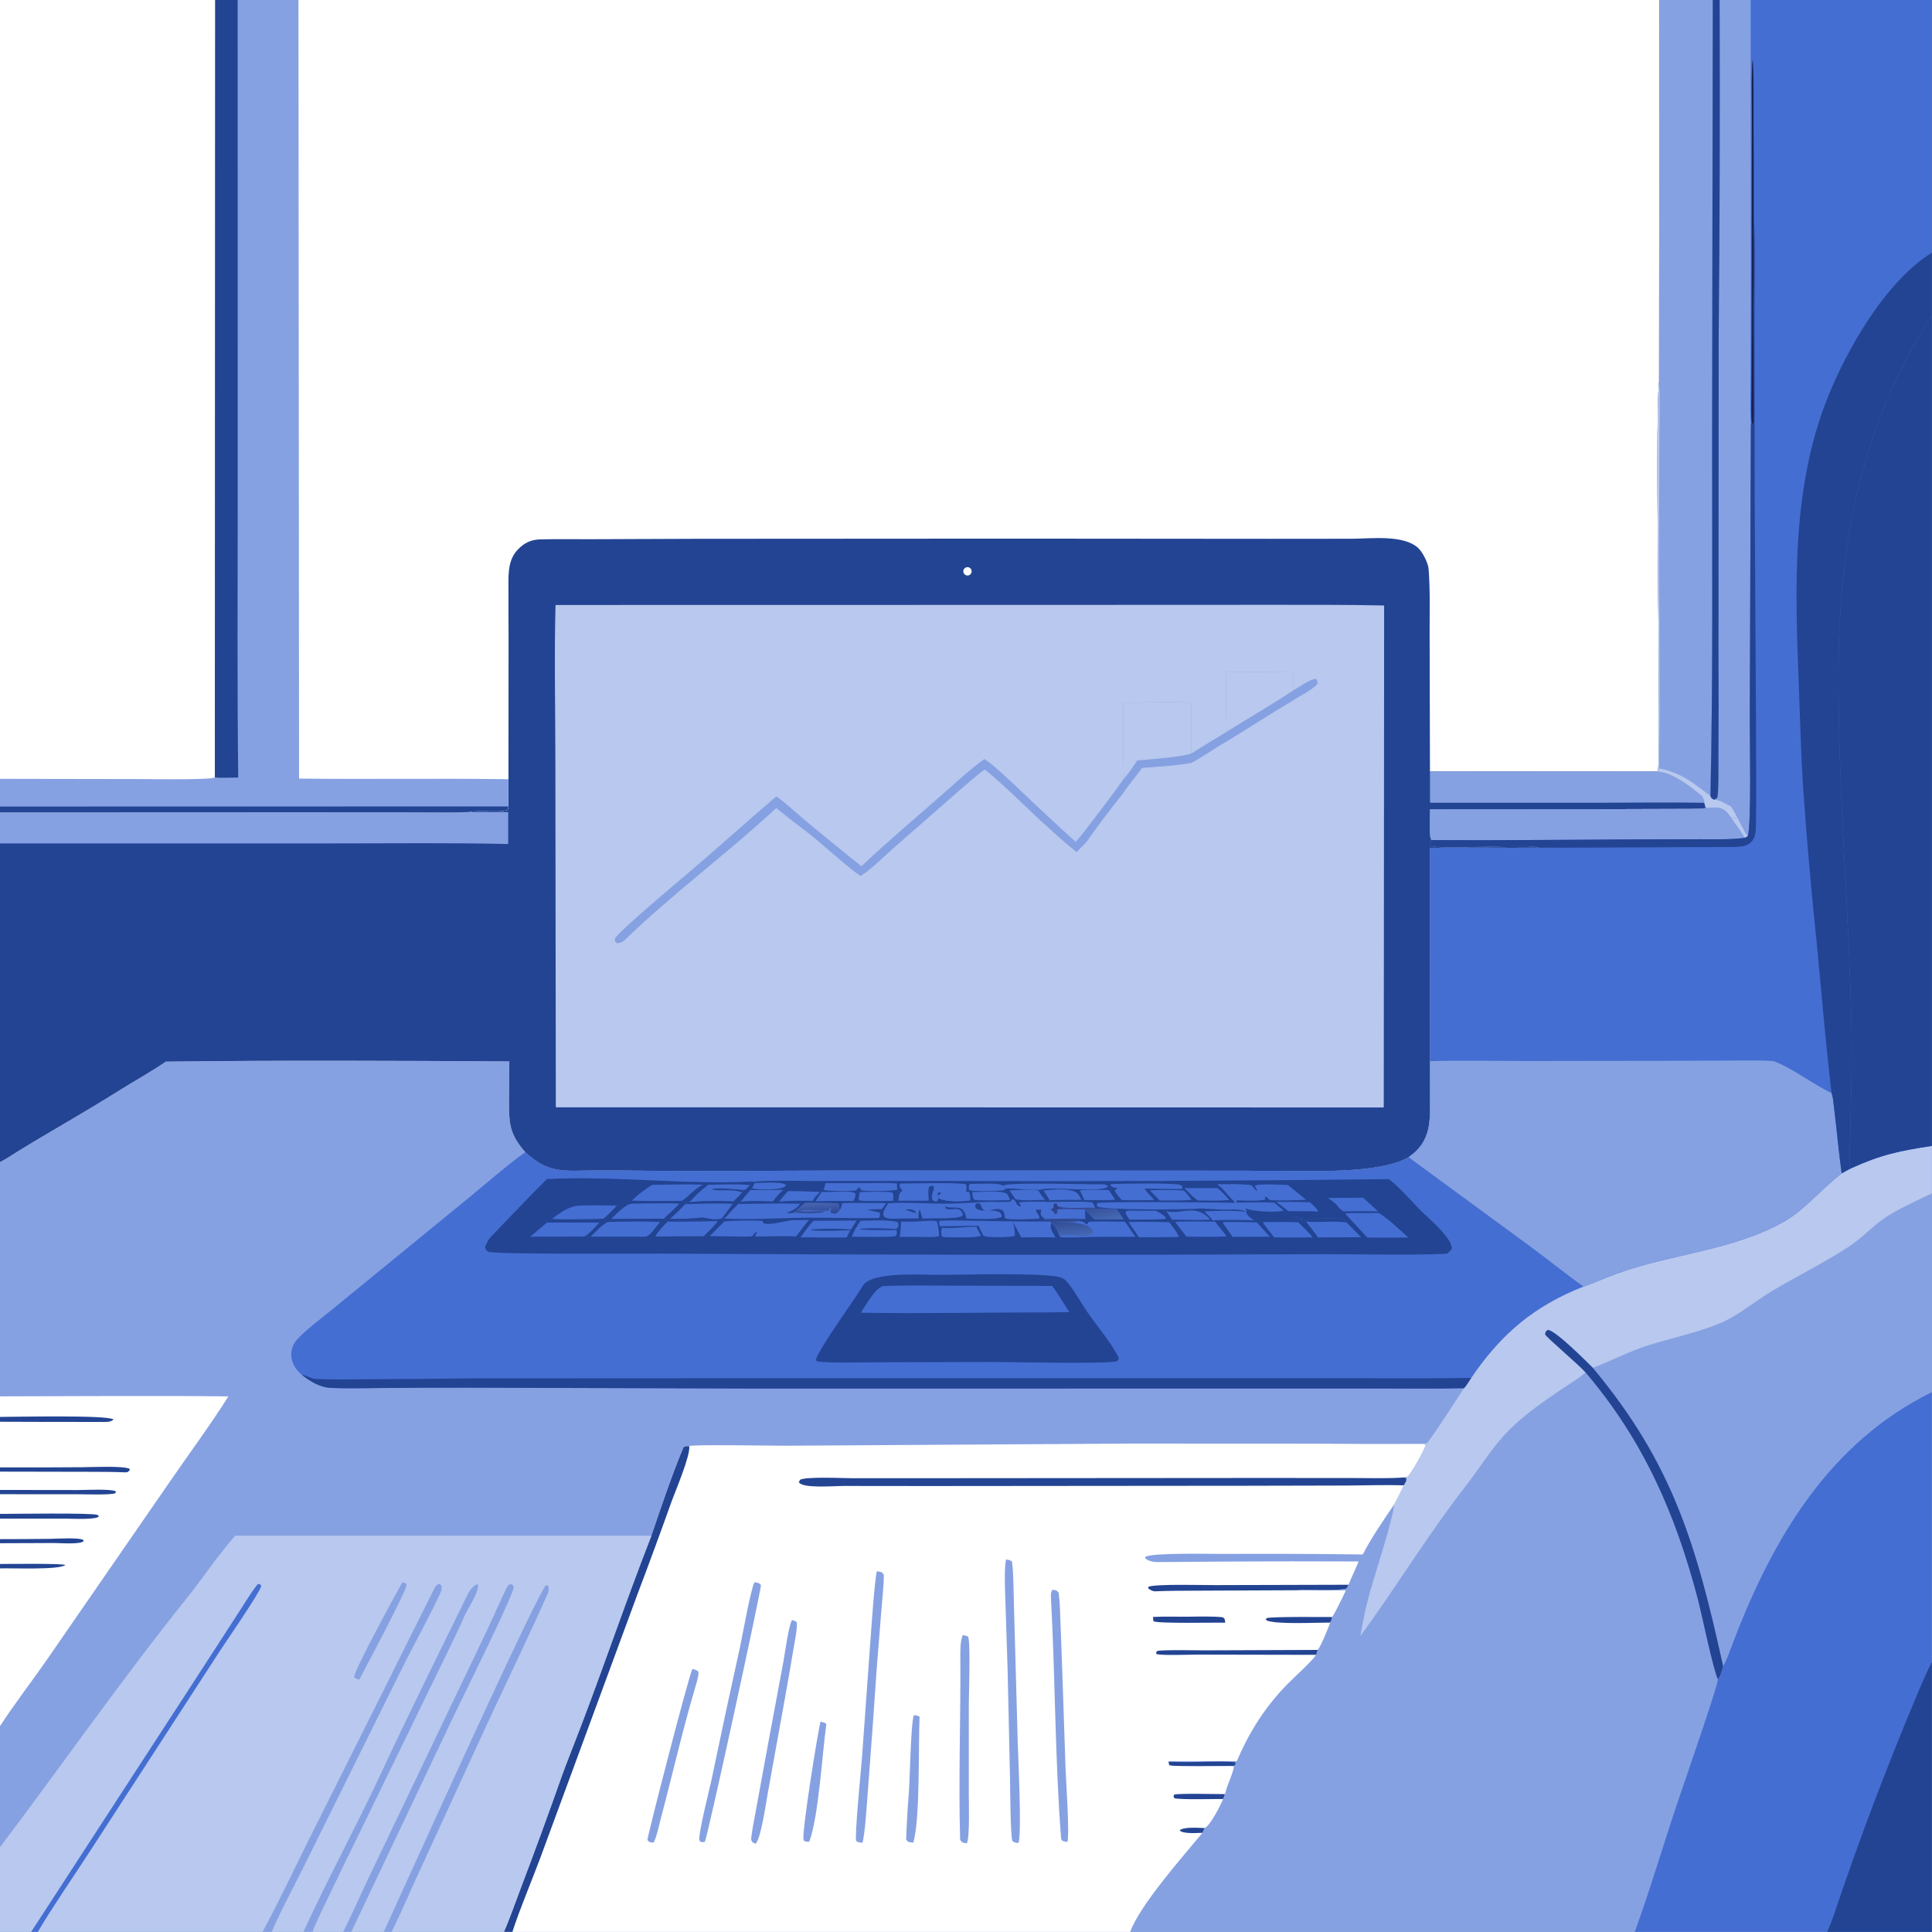 <?xml version="1.0" encoding="utf-8" ?><svg xmlns="http://www.w3.org/2000/svg" xmlns:xlink="http://www.w3.org/1999/xlink" width="1064" height="1064" viewBox="0 0 1064 1064"><rect x="0" y="0" width="1064" height="1064" fill="#808080" stroke="none"/><path fill="white" transform="scale(1.039 1.039)" d="M0 0L114.06 0L125.97 0L158.211 0L879.543 0L879.413 202.172C876.879 224.687 880.893 405.613 878.66 408.969C886.396 409.457 896.07 416.886 901.977 421.897C902.703 422.514 903.21 424.412 903.506 425.304L903.406 425.523L904.215 428.352C899.073 428.922 891.307 428.755 885.934 428.786L855.16 428.885L757.983 428.954C757.967 431.138 757.286 444.607 758.855 445.282C757.606 446.509 758.133 445.777 757.78 447.977C760.376 450.925 810.272 446.796 815.885 449.313C796.556 449.474 777.211 449.123 757.89 449.379L757.985 562.478C757.993 568.523 757.973 574.655 757.995 580.692C758.042 593.857 758.968 604.894 746.654 613.353L811.285 660.752C820.623 667.621 830.012 675.259 839.353 681.933C844.79 680.051 850.233 677.579 855.713 675.547C885.247 664.479 918.877 663.045 946.501 646.964C956.516 641.134 966.422 629.29 976.19 621.933C977.725 621.047 979.33 620.21 980.895 619.371C997.095 612.003 1006.58 610.051 1024 607.377L1024 632.543L1024 737.832L1024 880.933L1024 1024L968.55 1024L866.503 1024L599.067 1024L271.611 1024L267.105 1024L207.57 1024L203.412 1024L186.197 1024L181.938 1024L165.668 1024L160.834 1024L144.138 1024L139.184 1024L20.042 1024L16.516 1024L0 1024L0 979.12L0 914.955L0 831.335L0 828.991L0 817.99L0 815.825L0 804.973L0 802.446L0 792.006L0 789.75L0 780.04L0 777.795L0 753.604L0 751.039L0 740.135L0 616.004L0 447.053L0 430.582L0 427.507L0 412.822L0 0Z"/><path fill="#86A1E2" transform="scale(1.039 1.039)" d="M87.878 562.722C147.728 561.956 210.113 562.236 269.975 562.608L269.832 581.832C269.746 594.673 269.592 600.724 278.442 610.718C290.747 622.102 298.643 620.577 314.345 620.417C321.79 620.347 329.235 620.375 336.68 620.501C374.212 620.941 410.165 620.497 447.569 620.475L622.711 620.52L677.276 620.584C695.193 620.611 731.483 622.318 746.654 613.353L811.285 660.752C820.623 667.621 830.012 675.259 839.353 681.933C844.79 680.051 850.233 677.579 855.713 675.547C885.247 664.479 918.877 663.045 946.501 646.964C956.516 641.134 966.422 629.29 976.19 621.933C977.725 621.047 979.33 620.21 980.895 619.371C997.095 612.003 1006.58 610.051 1024 607.377L1024 632.543L1024 737.832L1024 880.933L1024 1024L968.55 1024L866.503 1024L599.067 1024L271.611 1024L267.105 1024L207.57 1024L203.412 1024L186.197 1024L181.938 1024L165.668 1024L160.834 1024L144.138 1024L139.184 1024L20.042 1024L16.516 1024L0 1024L0 979.12L0 914.955L0 831.335L0 828.991L0 817.99L0 815.825L0 804.973L0 802.446L0 792.006L0 789.75L0 780.04L0 777.795L0 753.604L0 751.039L0 740.135L0 616.004C3.229 614.335 6.431 612.147 9.546 610.232C27.332 599.291 45.565 589.137 63.24 577.989C71.428 572.824 79.903 568.268 87.878 562.722Z"/><path fill="#86A1E2" transform="scale(1.039 1.039)" d="M1024 607.377L1024 632.543L1024 737.832L1024 880.933L1024 1024L968.55 1024L866.503 1024L599.067 1024C603.985 1009.95 627.656 983.271 637.375 971.486C637.776 970.658 638.137 969.806 638.507 968.963C641.419 967.835 647.086 956.682 648.332 953.562C648.497 952.966 649.093 951.615 649.352 950.976C650.265 946.297 653.725 939.854 654.078 936.102C649.794 936.02 621.319 936.536 619.713 935.675L619.319 933.711C621.501 933.391 629.247 933.564 632.018 933.568L655.608 933.485C662.207 917.941 670.549 904.781 682.421 892.658C686.296 888.701 694.768 881.248 697.627 877.157L698.474 874.548C700.482 871.943 703.76 863.493 705.103 860.054C705.737 858.871 705.796 858.382 706.136 857.091C707.322 855.58 712.46 845.146 713.361 842.974C704.751 843.012 695.936 843.145 687.348 842.907C695.392 842.271 705.385 843.471 713.235 842.176C713.965 842.056 714.349 840.839 714.784 840.001C716.339 836.064 718.459 831.811 720.132 827.657C696.115 827.546 672.099 827.568 648.082 827.721C636.594 827.774 624.948 827.876 613.448 827.983C611.546 828.001 608.341 827.411 606.944 825.884L607.151 825.165C611.031 822.964 641.32 823.672 648.135 823.657C672.879 823.538 697.623 823.634 722.365 823.945C725.906 816.611 734.315 804.303 738.908 797.485C740.723 794.181 742.385 790.71 744.056 787.324C745.142 785.34 745.559 785.362 745.458 783.478L744.099 783.112C744.483 782.936 745.608 782.758 746.08 782.664C748.067 780.863 754.973 768.653 755.636 765.925L754.668 765.336C755.304 765.212 756.528 764.925 756.904 764.401C763.483 755.209 769.779 745.239 775.977 735.812C777.058 734.774 778.911 731.717 779.816 730.327C795.643 707.063 813.117 692.242 839.353 681.933C844.79 680.051 850.233 677.579 855.713 675.547C885.247 664.479 918.877 663.045 946.501 646.964C956.516 641.134 966.422 629.29 976.19 621.933C977.725 621.047 979.33 620.21 980.895 619.371C997.095 612.003 1006.58 610.051 1024 607.377Z"/><path fill="#446ED2" transform="scale(1.039 1.039)" d="M913.326 883.017C915.138 880.33 917.516 873.258 918.811 869.882C939.807 815.14 969.552 764.619 1024 737.832L1024 880.933L1024 1024L968.55 1024L866.503 1024C874.673 1001.71 882.242 975.767 889.933 953.229C892.115 946.834 910.743 892.913 910.617 890.148C912.324 887.534 912.607 885.966 913.326 883.017Z"/><path fill="#234493" transform="scale(1.039 1.039)" d="M968.55 1024C969.842 1021 971.207 1017.54 972.244 1014.45C985.262 975.582 999.875 937.126 1015.72 899.328C1018.24 893.297 1021.02 886.752 1024 880.933L1024 1024L968.55 1024Z"/><path fill="#86A1E2" transform="scale(1.039 1.039)" d="M844.293 725.032C854.607 721.155 863.381 716.28 874.53 712.807C887.399 708.798 905.343 705.166 916.778 698.944C923.999 695.015 932.599 688.195 940.355 683.648C953.487 675.95 966.846 669.323 979.583 661.063C986.593 656.517 991.852 650.689 998.101 646.203C1004.71 641.46 1016.54 636.12 1024 632.543L1024 737.832C969.552 764.619 939.807 815.14 918.811 869.882C917.516 873.258 915.138 880.33 913.326 883.017C899.223 819.129 886.875 776.05 844.293 725.032Z"/><path fill="#B8C8EE" transform="scale(1.039 1.039)" d="M1024 607.377L1024 632.543C1016.54 636.12 1004.71 641.46 998.101 646.203C991.852 650.689 986.593 656.517 979.583 661.063C966.846 669.323 953.487 675.95 940.355 683.648C932.599 688.195 923.999 695.015 916.778 698.944C905.343 705.166 887.399 708.798 874.53 712.807C863.381 716.28 854.607 721.155 844.293 725.032C840.779 721.592 824.293 704.906 820.337 704.929C818.929 706.299 819.314 705.502 819.024 707.341C820.173 709.32 836.852 723.34 840.421 727.448C837.301 730.413 831.396 733.852 827.642 736.421C818.142 742.875 808.422 749.577 800.231 757.685C791.191 766.633 784.544 777.892 776.793 787.85C756.816 813.516 740.241 841.029 721.039 867.248C722.553 858.571 724.003 851.516 726.255 843.448C728.21 836.442 739.143 802.653 738.908 797.485C740.723 794.181 742.385 790.71 744.056 787.324C745.142 785.34 745.559 785.362 745.458 783.478L744.099 783.112C744.483 782.936 745.608 782.758 746.08 782.664C748.067 780.863 754.973 768.653 755.636 765.925L754.668 765.336C755.304 765.212 756.528 764.925 756.904 764.401C763.483 755.209 769.779 745.239 775.977 735.812C777.058 734.774 778.911 731.717 779.816 730.327C795.643 707.063 813.117 692.242 839.353 681.933C844.79 680.051 850.233 677.579 855.713 675.547C885.247 664.479 918.877 663.045 946.501 646.964C956.516 641.134 966.422 629.29 976.19 621.933C977.725 621.047 979.33 620.21 980.895 619.371C997.095 612.003 1006.58 610.051 1024 607.377Z"/><path fill="#234493" transform="scale(1.039 1.039)" d="M840.421 727.448C836.852 723.34 820.173 709.32 819.024 707.341C819.314 705.502 818.929 706.299 820.337 704.929C824.293 704.906 840.779 721.592 844.293 725.032C886.875 776.05 899.223 819.129 913.326 883.017C912.607 885.966 912.324 887.534 910.617 890.148C908.183 885.588 901.971 855.419 900.009 847.914C888.087 802.324 871.04 763.453 840.421 727.448Z"/><path fill="#234493" transform="scale(1.039 1.039)" d="M619.319 933.711C630.038 934.652 645.232 933.066 654.61 934.089L654.958 934.76L654.078 936.102C649.794 936.02 621.319 936.536 619.713 935.675L619.319 933.711Z"/><path fill="white" transform="scale(1.039 1.039)" d="M365.319 766.523C366.326 765.548 410.893 766.342 416.019 766.32L598.525 765.18L697.666 765.226C716.666 765.399 735.668 765.436 754.668 765.336L755.636 765.925C754.973 768.653 748.067 780.863 746.08 782.664C745.608 782.758 744.483 782.936 744.099 783.112L745.458 783.478C745.559 785.362 745.142 785.34 744.056 787.324C742.385 790.71 740.723 794.181 738.908 797.485C734.315 804.303 725.906 816.611 722.365 823.945C697.623 823.634 672.879 823.538 648.135 823.657C641.32 823.672 611.031 822.964 607.151 825.165L606.944 825.884C608.341 827.411 611.546 828.001 613.448 827.983C624.948 827.876 636.594 827.774 648.082 827.721C672.099 827.568 696.115 827.546 720.132 827.657C718.459 831.811 716.339 836.064 714.784 840.001C714.349 840.839 713.965 842.056 713.235 842.176C705.385 843.471 695.392 842.271 687.348 842.907C695.936 843.145 704.751 843.012 713.361 842.974C712.46 845.146 707.322 855.58 706.136 857.091C705.796 858.382 705.737 858.871 705.103 860.054C703.76 863.493 700.482 871.943 698.474 874.548L697.627 877.157C694.768 881.248 686.296 888.701 682.421 892.658C670.549 904.781 662.207 917.941 655.608 933.485L632.018 933.568C629.247 933.564 621.501 933.391 619.319 933.711L619.713 935.675C621.319 936.536 649.794 936.02 654.078 936.102C653.725 939.854 650.265 946.297 649.352 950.976C649.093 951.615 648.497 952.966 648.332 953.562C647.086 956.682 641.419 967.835 638.507 968.963C638.137 969.806 637.776 970.658 637.375 971.486C627.656 983.271 603.985 1009.95 599.067 1024L271.611 1024L267.105 1024C270.044 1017.39 273.624 1007.14 276.295 1000.13C283.71 980.611 290.885 961.005 297.819 941.312C299.193 937.478 300.666 933.655 302.162 929.866C317.307 891.524 330.257 852.413 345.268 814.01C349.649 801.083 356.627 780.523 362.19 767.398C362.622 766.38 364.218 766.556 365.319 766.523Z"/><path fill="#234493" transform="scale(1.039 1.039)" d="M744.099 783.112L745.458 783.478C745.559 785.362 745.142 785.34 744.056 787.324C734.596 786.983 723.874 787.364 714.308 787.409L661.182 787.53L492.244 787.678L446.72 787.629C442.171 787.639 425.272 789.057 423.442 785.661L424.001 784.47C426.164 782.537 447.062 783.525 451.057 783.519L507.927 783.518L669.476 783.394L717.114 783.428C724.688 783.432 736.237 783.746 743.491 783.166L744.099 783.112Z"/><path fill="#234493" transform="scale(1.039 1.039)" d="M345.268 814.01C349.649 801.083 356.627 780.523 362.19 767.398C362.622 766.38 364.218 766.556 365.319 766.523C366.093 771.293 358.141 789.962 356.001 795.788C350.063 812.436 343.959 829.025 337.692 845.553L286.193 985.309C281.912 996.819 275.167 1012.71 271.611 1024L267.105 1024C270.044 1017.39 273.624 1007.14 276.295 1000.13C283.71 980.611 290.885 961.005 297.819 941.312C299.193 937.478 300.666 933.655 302.162 929.866C317.307 891.524 330.257 852.413 345.268 814.01Z"/><path fill="#234493" transform="scale(1.039 1.039)" d="M687.348 842.907L633.652 843.147C626.59 843.175 619.442 843.176 612.372 843.478C610.976 843.537 609.684 842.749 608.614 841.911L608.658 841.099C612.195 839.475 638.549 840.217 643.901 840.19L714.784 840.001C714.349 840.839 713.965 842.056 713.235 842.176C705.385 843.471 695.392 842.271 687.348 842.907Z"/><path fill="#234493" transform="scale(1.039 1.039)" d="M697.627 877.157L635.063 877.033C630.191 877.013 616.889 877.577 613.062 876.792L612.745 875.93L613.375 875.131C615.704 874.374 635.422 874.78 639.139 874.775L698.474 874.548L697.627 877.157Z"/><path fill="#234493" transform="scale(1.039 1.039)" d="M705.103 860.054C697.677 860.014 677.087 861.123 671.382 858.952L670.906 857.819L671.009 858.725L671.138 857.729L670.88 858.627L671.503 857.637C675.595 856.862 700.067 857.117 706.136 857.091C705.796 858.382 705.737 858.871 705.103 860.054Z"/><path fill="#234493" transform="scale(1.039 1.039)" d="M648.332 953.562C643.625 953.533 625.928 954.016 622.497 953.165L622.014 952.173L622.365 951.245C624.145 950.514 645.783 950.957 649.352 950.976C649.093 951.615 648.497 952.966 648.332 953.562Z"/><path fill="#234493" transform="scale(1.039 1.039)" d="M637.375 971.486C635.003 971.534 626.485 972.228 625.298 970.096C627.937 968.239 635.04 968.857 638.507 968.963C638.137 969.806 637.776 970.658 637.375 971.486Z"/><path fill="#86A1E2" transform="scale(1.039 1.039)" d="M533.262 826.596C534.84 826.816 534.793 826.819 536.248 827.486C537.133 828.994 537.374 848.583 537.481 851.932L539.445 923.039C539.686 932.077 541.623 970.15 539.907 976.866C538.485 976.709 537.802 976.779 536.675 975.903C535.521 973.447 535.45 947.024 535.362 942.702L534.098 885.46L532.91 848.9C532.758 843.535 532.149 831.432 533.262 826.596Z"/><path fill="#86A1E2" transform="scale(1.039 1.039)" d="M464.806 832.865C466.849 833.212 467.505 833.028 468.474 834.753C468.506 839.849 467.673 847.43 467.242 852.707L464.692 884.7C463.231 906.42 461.66 928.132 459.979 949.836C459.563 955.144 458.434 973.047 457.127 976.759C455.552 976.596 455.134 976.706 453.823 975.835C452.873 973.811 456.462 937.132 456.91 931.4L461.105 873.241C461.534 867.747 463.612 836.301 464.806 832.865Z"/><path fill="#86A1E2" transform="scale(1.039 1.039)" d="M399.892 838.723C402.007 838.909 402.122 838.928 403.356 840.136C403.599 842.274 375.665 971.084 373.598 976.328C372.774 976.467 372.331 976.41 371.49 976.402L370.684 975.499C370.064 971.971 375.795 949.572 376.949 944.242C381.891 920.516 386.977 896.821 392.205 873.157C393.545 867.011 397.872 842.451 399.892 838.723Z"/><path fill="#86A1E2" transform="scale(1.039 1.039)" d="M557.703 842.734C559.685 842.796 560.045 842.819 561.146 844.281C561.502 846.872 561.698 849.455 561.812 852.065C562.427 866.212 562.826 880.398 563.358 894.548L564.83 938.154C565.071 943.736 567.026 973.024 565.767 976.308C564.654 976.235 562.55 976.006 562.433 974.492C559.175 932.065 559.363 889.326 557.045 846.812C556.954 845.136 557.016 844.229 557.703 842.734Z"/><path fill="#86A1E2" transform="scale(1.039 1.039)" d="M419.792 858.732C421.083 859.029 421.092 859.091 422.262 859.752C422.964 861.808 421.065 871.244 420.609 873.948C418.923 884.018 417.169 894.077 415.349 904.123L407.004 950.256C406.01 955.665 403.407 974.36 400.502 977.337C398.462 976.216 399.129 976.993 398.146 975.202C398.257 971.872 399.915 963.753 400.551 960.195L406.119 929.769L415.279 880.566C416.032 876.48 418.055 861.417 419.792 858.732Z"/><path fill="#86A1E2" transform="scale(1.039 1.039)" d="M510.318 866.675C511.605 866.856 511.825 866.96 513.064 867.399C514.548 869.328 513.538 898.595 513.52 902.841L513.519 950.566C513.514 955.661 514.094 973.956 512.473 977.048C510.339 976.747 509.927 976.871 508.914 975.104C508.02 943.35 509.241 911.039 509.032 879.232C509.007 875.362 508.864 870.198 510.318 866.675Z"/><path fill="#86A1E2" transform="scale(1.039 1.039)" d="M366.963 884.677C368.578 885.051 368.767 884.978 370.117 885.993C370.615 887.489 369.275 891.762 368.799 893.37C361.882 916.705 356.484 940.446 350.25 963.967C349.182 967.995 348.278 972.984 346.452 976.685C344.61 976.476 344.207 976.64 343.161 975.293C343.115 973.305 364.811 889.274 366.963 884.677Z"/><path fill="#86A1E2" transform="scale(1.039 1.039)" d="M484.38 909.131C484.992 909.168 487.463 909.447 487.426 910.173C486.732 924.144 487.805 964.836 484.072 976.702C481.623 976.352 481.521 976.662 480.325 975.164C480.251 973.032 481.222 955.939 481.482 953.645C482.317 946.266 482.607 914.278 484.38 909.131Z"/><path fill="#86A1E2" transform="scale(1.039 1.039)" d="M434.912 912.567C435.524 912.676 438.105 913.219 437.988 914.033C435.853 928.972 433.941 962.958 428.946 976.216C428.543 976.219 427.861 976.239 427.48 976.174C426.895 976.075 426.23 975.904 425.953 975.339C424.683 972.756 433.452 918.05 434.912 912.567Z"/><path fill="#234493" transform="scale(1.039 1.039)" d="M611.129 857.073C616.801 856.748 624.389 857 630.186 856.926C634.926 856.866 643.879 856.654 648.213 857.259C649.477 858.357 649.077 858.027 649.456 860.108C644.353 859.964 613.193 860.705 611.36 859.297L611.129 857.073Z"/><path fill="#446ED2" transform="scale(1.039 1.039)" d="M278.442 610.718C290.747 622.102 298.643 620.577 314.345 620.417C321.79 620.347 329.235 620.375 336.68 620.501C374.212 620.941 410.165 620.497 447.569 620.475L622.711 620.52L677.276 620.584C695.193 620.611 731.483 622.318 746.654 613.353L811.285 660.752C820.623 667.621 830.012 675.259 839.353 681.933C813.117 692.242 795.643 707.063 779.816 730.327C778.911 731.717 777.058 734.774 775.977 735.812C760.831 736.174 744.656 735.942 729.428 735.949L645.251 735.964L400.341 735.99L248.082 735.532C232.859 735.502 217.636 735.564 202.414 735.718C193.623 735.797 184.358 736.022 175.595 735.676C169.631 735.44 164.538 732.315 159.98 728.702C153.844 723.79 152.12 715.535 157.935 709.487C163.08 704.136 170.106 698.951 175.912 694.213L205.21 670.261L248.625 634.766C257.151 627.743 269.561 616.968 278.442 610.718Z"/><path fill="#234493" transform="scale(1.039 1.039)" d="M159.98 728.702C162.474 728.985 165.086 730.784 166.921 730.878C175.615 731.322 184.453 731.134 193.167 731.081C212.054 731.015 230.939 730.853 249.824 730.593L371.153 730.533L618.196 730.514L721.757 730.53C740.934 730.51 760.671 730.718 779.816 730.327C778.911 731.717 777.058 734.774 775.977 735.812C760.831 736.174 744.656 735.942 729.428 735.949L645.251 735.964L400.341 735.99L248.082 735.532C232.859 735.502 217.636 735.564 202.414 735.718C193.623 735.797 184.358 736.022 175.595 735.676C169.631 735.44 164.538 732.315 159.98 728.702Z"/><path fill="#234493" transform="scale(1.039 1.039)" d="M289.87 624.957C325.316 623.089 362.888 628.117 399.019 626.238L399.645 626.413C405.409 625.513 426.196 625.99 433.196 626.001L501.128 625.993C579.454 626.268 657.78 625.933 736.1 624.989C741.189 628.731 747.629 636.017 752.099 640.675C756.259 645.011 770.175 656.383 769.497 662.089C768.878 662.815 767.343 664.542 766.564 664.576C746.906 665.443 719.394 664.73 700.335 664.803C583.743 665.31 467.148 665.202 350.557 664.477C340.976 664.43 261.754 664.964 258.914 663.519C257.836 662.97 257.364 662.352 257.111 661.218C257.663 659.191 258.865 656.969 260.315 655.468C270.066 645.371 279.929 634.832 289.87 624.957Z"/><path fill="#446ED2" transform="scale(1.039 1.039)" d="M445.035 641.555C445.863 640.187 445.99 639.995 446.125 638.405C446.379 638.165 446.633 637.925 446.888 637.685C454.486 637.532 462.095 637.694 469.693 637.676L467.491 640.884C464.839 640.939 462.185 640.905 459.57 641.299C461.907 641.754 464.035 642.188 466.36 642.758C466.334 644.434 466.612 644.4 465.822 645.574C452.023 645.91 437.887 645.248 423.97 645.476C411.55 645.681 396.432 646.59 384.044 645.907C386.669 642.852 388.447 640.939 391.355 638.168C401.534 638.1 414.119 637.698 424.161 638.084C421.779 640.877 420.748 641.254 417.463 642.715L417.38 643.099C418.68 643.058 419.594 643.112 420.841 642.705C422.034 641.462 425.136 639.026 426.67 637.647C430.487 637.604 441.38 637.482 444.619 638.06C444.83 639.335 444.918 640.277 445.035 641.555Z"/><defs><linearGradient id="gradient_0" gradientUnits="userSpaceOnUse" x1="433.397" y1="643.243" x2="433" y2="637.853"><stop offset="0" stop-color="#2F4A96"/><stop offset="1" stop-color="#4763B0"/></linearGradient></defs><path fill="url(#gradient_0)" transform="scale(1.039 1.039)" d="M426.67 637.647C430.487 637.604 441.38 637.482 444.619 638.06C444.83 639.335 444.918 640.277 445.035 641.555C443.414 643.32 443.087 643.657 440.508 642.915C438.871 640.543 442.081 641.541 439.983 640.184L439.119 641.77C434.326 641.876 428.827 641.164 424.325 641.558C426.03 642.833 435.878 641.253 437.26 642.433C434.79 643.176 423.351 643.371 420.841 642.705C422.034 641.462 425.136 639.026 426.67 637.647Z"/><path fill="#446ED2" transform="scale(1.039 1.039)" d="M399.019 626.238L399.645 626.413L400.034 627.094L398.672 629.913L397.795 630.777C396.453 632.361 393.801 635.306 392.747 636.912L391.355 638.168C388.447 640.939 386.669 642.852 384.044 645.907L382.634 645.69C384.511 643.163 386.404 640.648 388.313 638.144C380.774 637.746 371.041 638.154 363.296 638.25L362.984 637.668L365.503 637.281C368.375 633.76 371.811 630.755 375.404 627.995C381.56 627.861 391.517 627.506 397.456 628.133L399.019 626.238Z"/><path fill="#234493" transform="scale(1.039 1.039)" d="M399.019 626.238L399.645 626.413L400.034 627.094L398.672 629.913L397.795 630.777C396.453 632.361 393.801 635.306 392.747 636.912L391.355 638.168C388.447 640.939 386.669 642.852 384.044 645.907L382.634 645.69C384.511 643.163 386.404 640.648 388.313 638.144C380.774 637.746 371.041 638.154 363.296 638.25L362.984 637.668L365.503 637.281C370.633 636.343 383.246 636.424 388.737 636.781C390.324 635.316 391.877 633.662 393.389 632.107L394.164 630.82C395.669 630.463 396.376 629.334 397.456 628.133L399.019 626.238Z"/><path fill="#234493" transform="scale(1.039 1.039)" d="M393.389 632.107C389.319 629.968 379.49 631.724 377.385 630.282C379.623 629.35 391.071 630.356 394.164 630.82L393.389 632.107Z"/><path fill="#446ED2" transform="scale(1.039 1.039)" d="M363.296 638.25C371.041 638.154 380.774 637.746 388.313 638.144C386.404 640.648 384.511 643.163 382.634 645.69C379.157 647.285 373.334 645.145 371.976 645.312C365.725 646.078 361.476 646.067 355.217 646.039C357.967 643.502 360.66 640.905 363.296 638.25Z"/><path fill="#446ED2" transform="scale(1.039 1.039)" d="M397.795 630.777C403.773 630.862 409.228 630.894 415.208 630.694C412.518 633.142 411.85 633.905 409.679 636.831C404.44 636.565 397.981 636.424 392.747 636.912C393.801 635.306 396.453 632.361 397.795 630.777Z"/><path fill="#446ED2" transform="scale(1.039 1.039)" d="M400.034 627.094C403.998 627 413.292 626.204 416.382 627.911L416.494 628.642C413.594 631.151 402.277 630.676 398.672 629.913L400.034 627.094Z"/><path fill="#446ED2" transform="scale(1.039 1.039)" d="M470.831 637.813C480.861 637.06 493.856 638.229 504.153 637.959C510.38 637.796 516.292 637.4 522.501 637.089C526.563 636.885 531.899 637.379 535.79 636.92C536.295 635.791 535.942 636.221 536.748 635.553C538.828 636.334 538.155 638.391 540.497 639.516L541.197 639.258L540.206 637.501C541.107 636.747 551.558 636.999 553.661 636.983L556.502 637.088C560.999 637.05 575.345 636.668 579.118 637.356C579.759 638.517 579.999 638.95 580.463 640.182L580.175 640.691C584.166 640.91 587.986 640.793 591.904 640.938L595.525 646.276C590.387 646.224 585.248 646.236 580.111 646.312C578.816 645.025 576.461 642.527 575.048 641.599L575.32 646.069C569.427 645.805 559.654 646.049 553.719 646.184C551.404 644.062 551.406 643.956 551.888 641.229L549.399 641.102C548.283 642.27 551.286 643.856 550.908 645.867C548.274 646.241 534.363 646.76 532.749 645.74L532.066 642.237C528.569 638.002 521.096 645.45 519.905 638.512C518.698 637.507 519.406 637.863 517.512 637.887C516.707 638.907 517.05 638.376 516.983 640.059C519.749 643.196 524.995 640.274 529.897 642.583C531.079 644.059 530.827 643.261 530.905 644.972C528.654 646.722 515.964 645.971 512.319 645.913C510.312 637.578 507.274 641.194 500.835 639.557L501.149 640.494C504.21 642.363 508.504 638.519 510.411 643.632L509.932 644.542C506.817 646.27 493.646 645.641 488.856 645.833C488.405 643.882 488.25 643.008 487.464 641.195C486.716 642.579 486.892 644.137 486.836 645.825C482.56 645.779 478.36 645.895 474.089 645.987C465.699 646.169 467.733 642.542 470.831 637.813Z"/><defs><linearGradient id="gradient_1" gradientUnits="userSpaceOnUse" x1="575.76" y1="636.302" x2="578.858" y2="648.668"><stop offset="0" stop-color="#2E418C"/><stop offset="1" stop-color="#4568B2"/></linearGradient></defs><path fill="url(#gradient_1)" transform="scale(1.039 1.039)" d="M575.048 641.599L574.786 641.024C570.007 641.305 564.868 640.38 560.31 641.102C560.625 642.854 560.836 642.117 560.077 643.459L559.052 643.523C558.337 642.163 558.296 641.994 556.947 641.257C560.307 638.892 557.385 640.733 558.685 638.039L560.036 637.894C560.176 638.222 560.411 638.81 560.604 639.091C562.059 641.207 577.112 639.785 580.463 640.182L580.175 640.691C584.166 640.91 587.986 640.793 591.904 640.938L595.525 646.276C590.387 646.224 585.248 646.236 580.111 646.312C578.816 645.025 576.461 642.527 575.048 641.599Z"/><path fill="#234493" transform="scale(1.039 1.039)" d="M479.681 641.151C481.815 640.87 484.711 640.632 485.609 642.98C483.642 642.557 481.596 641.808 479.681 641.151Z"/><path fill="#446ED2" transform="scale(1.039 1.039)" d="M645.2 627.683C650.487 627.691 658.096 627.471 663.158 628.16C664.097 629.228 664.809 630.018 665.845 631.02L666.455 631.002L665.123 628.614C666.387 627.219 680.075 628.057 682.653 628.097L692.308 635.969C686.256 636.259 679.944 636.398 673.867 636.201C671.827 636.135 671.837 633.688 670.396 634.686L670.834 635.776C667.182 636.892 659.634 636.318 655.63 636.269C655.492 636.47 655.353 636.671 655.214 636.871L655.654 637.443C662.414 637.314 668.634 637.212 675.386 637.445L680.45 641.694C676.847 642.766 664.639 642.29 660.283 640.583C660.471 641.451 660.32 640.96 660.835 642.023L660.573 642.427C657.139 640.257 651.118 641.397 646.99 641.114C643.562 640.88 639.927 640.753 636.48 640.544C629.447 641.203 585.697 641.54 581.472 639.517L581.489 637.736C582.972 636.739 646.464 637.361 654.778 637.549C652.5 635.134 650.21 632.774 648.103 630.208C647.256 629.494 645.924 628.451 645.2 627.683Z"/><path fill="#446ED2" transform="scale(1.039 1.039)" d="M498.215 649.899C497.75 648.22 497.688 648.766 497.891 647.18C501.291 646.673 513.033 647.038 517.037 647.095C529.378 647.351 541.72 647.484 554.063 647.495L556.78 647.599C556.946 647.832 557.203 648.04 557.239 648.324C556.142 651.068 558.09 653.365 559.502 655.906C553.268 655.789 547.592 655.689 541.356 655.932C539.923 653.21 538.461 650.504 536.97 647.814C537.46 650.24 538.135 652.601 537.869 655.021C536.548 655.913 522.08 656.233 521.235 654.858L519.888 654.989C517.674 656.163 502.346 655.945 499.586 655.479L499.164 654.823C499.018 652.957 498.935 652.658 499.379 650.772C499.228 650.594 498.439 650.06 498.215 649.899Z"/><path fill="#446ED2" transform="scale(1.039 1.039)" d="M499.379 650.772C505.526 651.417 511.13 650.131 517.452 650.247L519.888 654.989C517.674 656.163 502.346 655.945 499.586 655.479L499.164 654.823C499.018 652.957 498.935 652.658 499.379 650.772Z"/><path fill="#234493" transform="scale(1.039 1.039)" d="M498.215 649.899C505.441 650.107 511.876 649.624 518.732 649.745C519.581 651.675 520.2 653.024 521.235 654.858L519.888 654.989L517.452 650.247C511.13 650.131 505.526 651.417 499.379 650.772C499.228 650.594 498.439 650.06 498.215 649.899Z"/><path fill="#446ED2" transform="scale(1.039 1.039)" d="M420.381 646.724L428.845 646.663C426.755 648.902 423.901 652.869 421.957 655.417C415.523 654.931 407.454 655.471 400.729 655.436L400.312 654.98L401.164 653.315L400.591 652.966L398.799 655.142C396.692 655.787 389.706 655.361 387.071 655.314C383.521 655.361 379.78 655.256 376.213 655.21C378.768 652.573 381.361 649.973 383.99 647.411C389.164 646.963 399.094 646.722 404.188 647.198L404.435 648.187C406.915 649.987 416.526 646.916 420.381 646.724Z"/><path fill="#446ED2" transform="scale(1.039 1.039)" d="M553.719 646.184C559.654 646.049 569.427 645.805 575.32 646.069C573.613 646.254 572.338 646.135 571.032 646.981C571.354 647.055 571.675 647.128 571.997 647.202C574.013 647.423 574.243 647.603 575.823 648.884L576.399 648.756L576.98 647.698C579.138 647.258 593.194 647.538 596.292 647.563L601.834 655.591C594.092 655.522 586.349 655.539 578.607 655.642C574.837 655.72 565.372 656.183 562.087 655.737L561.577 655.036C560.466 652.066 559.706 650.3 557.239 648.324C557.203 648.04 556.946 647.832 556.78 647.599L554.063 647.495L553.719 646.184Z"/><defs><linearGradient id="gradient_2" gradientUnits="userSpaceOnUse" x1="566.317" y1="645.444" x2="567.183" y2="655.556"><stop offset="0" stop-color="#2E478D"/><stop offset="1" stop-color="#4569B6"/></linearGradient></defs><path fill="url(#gradient_2)" transform="scale(1.039 1.039)" d="M553.719 646.184C559.654 646.049 569.427 645.805 575.32 646.069C573.613 646.254 572.338 646.135 571.032 646.981C571.354 647.055 571.675 647.128 571.997 647.202C568.708 648.13 562.574 647.444 558.813 647.766C563.242 647.943 579.701 647.065 579.223 653.9C576.031 656.495 566.231 653.905 561.577 655.036C560.466 652.066 559.706 650.3 557.239 648.324C557.203 648.04 556.946 647.832 556.78 647.599L554.063 647.495L553.719 646.184Z"/><path fill="#446ED2" transform="scale(1.039 1.039)" d="M476.128 636.462C476.541 634.27 476.305 632.097 478.364 631.178L478.05 630.727C477.318 629.655 476.754 629.141 476.798 627.893L477.314 627.335C484.545 627.334 505.789 626.705 511.894 627.659C512.56 628.581 512.244 629.843 512.219 631.287L511.96 631.869L513.709 631.876C514.226 633.966 514.227 634.036 514.24 636.196C511.051 636.95 499.333 637.27 496.945 634.555C497.5 633.428 497.669 633.32 498.758 632.701L498.774 632.115L497.526 631.991L496.933 632.53C497.139 633.942 497.465 635.034 497.001 636.353L495.992 636.785C494.378 636.286 495.038 636.735 493.998 635.31C494.052 633.029 494.234 632.704 494.956 630.483L494.902 628.719C493.466 628.382 494.18 628.475 492.527 629.003C491.677 630.536 492.271 634.475 492.24 636.454L476.128 636.462Z"/><path fill="#446ED2" transform="scale(1.039 1.039)" d="M512.219 631.287L511.96 631.869L513.709 631.876C514.226 633.966 514.227 634.036 514.24 636.196C511.051 636.95 499.333 637.27 496.945 634.555C497.5 633.428 497.669 633.32 498.758 632.701L498.774 632.115L497.526 631.991L496.933 632.53C497.139 633.942 497.465 635.034 497.001 636.353L495.992 636.785C494.378 636.286 495.038 636.735 493.998 635.31C494.052 633.029 494.234 632.704 494.956 630.483C497.705 632.846 507.627 629.731 512.219 631.287Z"/><path fill="#446ED2" transform="scale(1.039 1.039)" d="M730.636 642.907C734.533 644.768 742.964 652.777 746.481 655.97C739.243 655.981 731.898 656.059 724.671 655.974C721.354 652.006 715.585 646.463 712.988 643.068C718.751 642.884 724.718 643.089 730.636 642.907Z"/><path fill="#446ED2" transform="scale(1.039 1.039)" d="M345.624 628.044C354.512 627.895 363.578 627.637 372.448 627.925C367.64 630.593 365.717 633.42 361.538 636.522C352.863 636.541 343.595 636.719 334.969 636.41C337.841 633.3 342.102 630.385 345.624 628.044Z"/><path fill="#446ED2" transform="scale(1.039 1.039)" d="M322.117 647.754C328.499 647.507 343.944 647.252 349.863 647.76C347.657 650.142 344.705 655.143 342.125 655.504L313.12 655.514C315.459 653.158 319.226 648.978 322.117 647.754Z"/><path fill="#446ED2" transform="scale(1.039 1.039)" d="M692.317 647.551L693.234 647.207C691.353 646.9 687.562 646.546 686.445 645.029L686.423 644.814C688.164 644.88 688.675 645.77 690.096 645.883C695.255 646.294 700.519 645.719 705.664 645.786C710.013 645.842 711.373 644.22 713.781 648.016L721.464 655.761C713.812 655.869 706.159 655.911 698.507 655.886C697.095 653.414 694.17 650.11 692.317 647.551Z"/><path fill="#234493" transform="scale(1.039 1.039)" d="M692.317 647.551L693.234 647.207C691.353 646.9 687.562 646.546 686.445 645.029L686.423 644.814C688.164 644.88 688.675 645.77 690.096 645.883C695.255 646.294 700.519 645.719 705.664 645.786C710.013 645.842 711.373 644.22 713.781 648.016C706.827 646.96 699.326 648.133 692.317 647.551Z"/><path fill="#446ED2" transform="scale(1.039 1.039)" d="M335.294 637.987C342.873 637.954 352.603 637.639 360.092 637.972C358.262 640.093 354.002 643.904 351.827 645.967L323.999 646.069C327.123 643.149 331.367 638.214 335.294 637.987Z"/><path fill="#446ED2" transform="scale(1.039 1.039)" d="M379.789 647.223L380.314 647.442C379.553 648.986 374.532 653.742 373.001 655.27L347.999 655.384L347.375 655.233C348.355 653.176 352.121 649.371 353.825 647.513C362.48 647.588 371.137 647.492 379.789 647.223Z"/><path fill="#446ED2" transform="scale(1.039 1.039)" d="M289.912 648.013L317.66 648.007C316.068 649.772 311.536 654.938 309.539 655.438L281.02 655.513C283.918 653.204 286.988 650.431 289.912 648.013Z"/><path fill="#446ED2" transform="scale(1.039 1.039)" d="M431.159 647.085L454.069 646.945C452.938 648.578 452.057 650.056 451.036 651.764L450.665 652.131L448.755 655.942C440.611 655.959 432.466 655.92 424.322 655.826C426.778 652.668 428.335 650.11 431.159 647.085Z"/><path fill="#234493" transform="scale(1.039 1.039)" d="M450.665 652.131C443.462 652.25 437.296 652.731 429.985 652.126L430.003 651.818C433.605 651.094 447.344 651.146 451.036 651.764L450.665 652.131Z"/><path fill="#446ED2" transform="scale(1.039 1.039)" d="M591.582 630.408L592.433 629.778C590.294 629.318 589.959 629.611 588.575 628.365L588.776 627.652C594.186 627.354 622.732 626.9 625.847 628.115C626.894 629.223 626.627 628.592 626.775 630.025C624.993 630.642 609.796 629.853 606.531 630.069C608.117 632.258 609.848 634 611.698 635.952C605.47 636.161 600.877 636.366 594.635 635.99C593.072 634.248 592.034 633.265 590.924 631.18L591.582 630.408Z"/><path fill="#446ED2" transform="scale(1.039 1.039)" d="M591.582 630.408C596.351 630.963 601.736 630.463 606.531 630.069C608.117 632.258 609.848 634 611.698 635.952C605.47 636.161 600.877 636.366 594.635 635.99C593.072 634.248 592.034 633.265 590.924 631.18L591.582 630.408Z"/><path fill="#446ED2" transform="scale(1.039 1.039)" d="M456.179 647.08C461.725 646.989 469.523 646.506 474.956 647.555C476.003 647.757 475.765 647.849 476.275 648.89C476.047 650.38 476.105 650.288 475.121 651.423L475.139 652.003C475.553 653.765 475.381 653.941 474.812 655.197C472.289 655.899 455.02 655.544 451.58 655.525C452.628 652.387 454.287 649.749 456.179 647.08Z"/><path fill="#234493" transform="scale(1.039 1.039)" d="M475.139 652.003C469.101 652.055 463.039 652.209 457.011 651.778C454.362 651.589 457.88 651.249 455.443 651.562L455.426 651.535C458.277 650.611 471.654 651.139 475.121 651.423L475.139 652.003Z"/><path fill="#446ED2" transform="scale(1.039 1.039)" d="M305.18 639.163C311.752 638.688 320.284 638.943 326.909 639.011C324.616 641.657 322.561 643.549 320.011 645.941L315.125 646.144C307.903 646.242 299.667 646.528 292.557 646.073C297.277 642.675 299.566 640.666 305.18 639.163Z"/><path fill="#446ED2" transform="scale(1.039 1.039)" d="M598.132 647.72C605.336 647.568 612.542 647.608 619.743 647.84C620.901 649.399 624.709 654.04 624.773 655.635C617.994 655.851 610.51 655.733 603.654 655.782C602.051 653.23 599.873 650.245 598.132 647.72Z"/><path fill="#446ED2" transform="scale(1.039 1.039)" d="M622.904 647.65C629.055 647.27 637.838 647.536 644.116 647.554C645.839 650.092 648.128 652.358 650.197 655.402C643.546 655.671 635.648 655.489 628.9 655.504C626.864 652.804 624.818 650.493 622.904 647.65Z"/><path fill="#446ED2" transform="scale(1.039 1.039)" d="M489.118 647.285C491.17 647.179 494.977 646.722 496.68 647.459C497.112 649.763 497.928 653.042 497.689 655.264C495.477 655.927 490.173 655.644 487.625 655.61L476.866 655.62C477.422 652.335 477.499 650.791 477.61 647.495C481.409 647.523 485.35 647.634 489.118 647.285Z"/><path fill="#446ED2" transform="scale(1.039 1.039)" d="M669.391 647.761C675.682 647.846 681.877 647.518 688.164 647.934C690.846 650.567 693.352 652.947 695.763 655.837C689.583 656.105 681.714 655.877 675.401 655.878C674.042 654.069 670.132 649.503 669.391 647.761Z"/><path fill="#446ED2" transform="scale(1.039 1.039)" d="M437.612 627.103L462.141 627.098C465.262 627.093 472.686 626.889 475.466 627.376C475.431 628.637 475.408 629.124 475.592 630.384L475.729 631.286L475.414 630.56C472.8 631.343 458.729 631.737 456.507 630.821C455.922 629.914 455.967 629.941 455.238 629.133L453.897 630.91C452.186 631.481 438.061 631.351 436.62 630.733L437.612 627.103Z"/><path fill="#446ED2" transform="scale(1.039 1.039)" d="M531.653 628.507C534.38 626.39 578.225 627.962 584.856 627.739C585.588 627.714 586.716 628.141 587.354 628.642C585.499 632.739 556.998 628.585 551.475 630.575C547.15 631.193 537.363 629.691 532.817 629.994L531.653 628.507Z"/><path fill="#446ED2" transform="scale(1.039 1.039)" d="M648.457 647.748C654.341 647.656 660.226 647.712 666.108 647.914L673.085 655.506L653.399 655.613L648.296 648.439L648.457 647.748Z"/><path fill="#446ED2" transform="scale(1.039 1.039)" d="M703.822 634.988L722.543 634.86C725.215 637.234 727.861 639.636 730.481 642.067C724.349 641.97 718.217 641.975 712.086 642.081C711.113 641.505 710.498 640.932 709.626 640.218C709.324 639.607 708.521 638.815 708.031 638.266C706.333 636.672 705.788 636.229 703.822 634.988Z"/><path fill="#446ED2" transform="scale(1.039 1.039)" d="M645.352 629.754C647.592 631.497 649.696 633.959 651.652 636.068C646.288 636.563 640.519 636.398 635.108 636.323C633.539 635.867 629.39 631.299 627.801 629.75L645.352 629.754Z"/><path fill="#446ED2" transform="scale(1.039 1.039)" d="M638.331 642.095C644.309 641.876 654.891 641.323 660.573 642.427C660.838 644.408 663.124 645.648 664.699 646.799C659.089 646.664 648.028 646.371 642.789 646.936C641.72 645.258 639.789 643.53 638.331 642.095Z"/><path fill="#446ED2" transform="scale(1.039 1.039)" d="M551.475 630.575C551.862 630.672 552.927 630.877 553.188 631.076L556.417 636.162L556.502 637.088L553.661 636.983L554.039 635.975C549.948 636.094 542.068 636.525 538.399 635.733C537.146 634.167 536.2 632.635 535.12 630.96C538.634 630.807 547.278 630.33 550.429 631.111L551.475 630.575Z"/><path fill="#234493" transform="scale(1.039 1.039)" d="M551.475 630.575C551.862 630.672 552.927 630.877 553.188 631.076L556.417 636.162L556.502 637.088L553.661 636.983L554.039 635.975C552.236 633.979 551.767 633.427 550.429 631.111L551.475 630.575Z"/><path fill="#446ED2" transform="scale(1.039 1.039)" d="M609.42 630.929C615.464 630.68 621.516 630.708 627.558 631.013C629.16 632.634 630.261 634.184 631.631 635.991C626.262 636.44 620.157 636.32 614.716 636.34L609.42 630.929Z"/><path fill="#446ED2" transform="scale(1.039 1.039)" d="M435.599 631.735C440.597 632.306 450.244 630.493 453.336 632.571C453.669 634.3 453.143 634.614 452.36 636.598C445.528 636.532 439.07 636.498 432.244 636.72L435.599 631.735Z"/><path fill="#446ED2" transform="scale(1.039 1.039)" d="M553.188 631.076C557.438 630.429 567.497 629.656 570.91 632.362C571.791 633.06 572.742 634.983 573.279 636.021C568.005 636.051 561.599 635.931 556.417 636.162L553.188 631.076Z"/><path fill="#446ED2" transform="scale(1.039 1.039)" d="M598.129 641.701C602.93 641.803 607.9 641.746 612.715 641.755C614.453 642.742 617.523 644.162 618.128 645.881L616.874 646.176C610.832 646.546 604.705 646.446 598.646 646.436C598.375 646.038 598.109 645.637 597.847 645.233C596.888 643.733 596.468 643.395 596.778 642.015L598.129 641.701Z"/><path fill="#446ED2" transform="scale(1.039 1.039)" d="M417.574 631.441C419.098 631.134 432.005 631.741 434.623 631.763C432.82 633.627 432.095 634.225 430.818 636.496C425.777 636.503 417.645 636.302 412.911 636.975C414.324 635.142 416.055 633.216 417.574 631.441Z"/><path fill="#446ED2" transform="scale(1.039 1.039)" d="M618.209 641.882C625.549 644.274 633.83 637.468 641.469 646.466C639.766 646.811 623.731 646.481 621.243 646.457L618.209 641.882Z"/><path fill="#446ED2" transform="scale(1.039 1.039)" d="M455.779 631.867C459.333 631.803 470.413 631.383 473.157 632.134C473.719 633.69 473.465 634.863 473.336 636.523C468.839 636.552 459.46 636.822 455.384 636.34C454.918 635.022 455.484 633.333 455.779 631.867Z"/><path fill="#446ED2" transform="scale(1.039 1.039)" d="M676.467 637.048C682.375 637.088 688.464 637.047 694.354 637.289C695.797 638.639 698.087 640.459 698.752 642.186C694.537 641.885 687.321 642.019 682.896 641.979C680.731 640.225 678.703 638.7 676.467 637.048Z"/><path fill="#446ED2" transform="scale(1.039 1.039)" d="M572.395 630.997C576.452 630.533 583.392 630.747 587.682 630.755L591.17 635.964C586.762 636.264 579.39 636.093 574.795 636.109L572.395 630.997Z"/><path fill="#446ED2" transform="scale(1.039 1.039)" d="M515.363 631.833C520.973 631.937 527.802 630.873 532.989 632.37C534.287 632.745 534.884 634.842 535.408 636.179C530.267 636.212 521.261 636.526 516.467 636.005C515.38 634.686 515.506 633.569 515.363 631.833Z"/><path fill="#446ED2" transform="scale(1.039 1.039)" d="M532.817 629.994C532.765 630.591 532.864 630.243 532.233 630.909C529.523 631.207 515.228 631.918 513.61 630.661C513.576 628.821 513.243 628.674 514.099 627.472C518.405 627.704 529.542 626.692 531.653 628.507L532.817 629.994Z"/><path fill="#234493" transform="scale(1.039 1.039)" d="M709.626 640.218C709.382 640.803 709.243 641.188 709.037 641.779L707.891 642.272L707.2 641.78C706.571 640.384 705.645 638.841 705.706 637.446C706.547 637.767 707.185 637.988 708.031 638.266C708.521 638.815 709.324 639.607 709.626 640.218Z"/><path fill="#234493" transform="scale(1.039 1.039)" d="M498.933 675.74C510.333 675.682 553.879 674.466 562.053 677.093C563.823 677.661 564.699 678.382 565.876 679.802C569.774 684.505 572.816 690.328 576.304 695.391C581.353 702.721 589.017 711.735 592.89 719.427C592.856 721.066 593.137 720.366 591.976 721.577C586.728 723.071 534.757 721.951 526.718 721.915L464.537 722.086C458.783 722.117 437.459 722.634 432.939 721.532L432.463 720.621C435.34 712.774 452.481 689.701 457.291 681.607C462.009 673.67 489.188 675.845 498.933 675.74Z"/><path fill="#446ED2" transform="scale(1.039 1.039)" d="M467.964 681.744C478.381 681.17 491.217 681.441 501.778 681.447L557.742 681.622C560.322 685.073 564.359 691.715 566.808 695.506L555.125 695.638C522.753 695.622 488.502 696.357 456.321 695.808C458.76 691.986 463.898 682.825 467.964 681.744Z"/><path fill="#B8C8EE" transform="scale(1.039 1.039)" d="M124.707 813.975L345.268 814.01C330.257 852.413 317.307 891.524 302.162 929.866C300.666 933.655 299.193 937.478 297.819 941.312C290.885 961.005 283.71 980.611 276.295 1000.13C273.624 1007.14 270.044 1017.39 267.105 1024L207.57 1024L203.412 1024L186.197 1024L181.938 1024L165.668 1024L160.834 1024L144.138 1024L139.184 1024L20.042 1024L16.516 1024L0 1024L0 979.12C33 935.365 64.59 890.035 98.908 847.24C107.289 836.79 115.986 823.731 124.707 813.975Z"/><path fill="#86A1E2" transform="scale(1.039 1.039)" d="M181.938 1024C186.951 1013.97 191.487 1003.45 196.371 993.314L254.433 871.935C259.24 862.094 263.629 852.037 268.287 842.124C269.053 840.494 269.255 840.332 270.581 839.624C272.116 840.132 271.531 839.659 272.314 841.185C272.334 845.221 244.257 901.653 240.194 910.189L186.197 1024L181.938 1024Z"/><path fill="#86A1E2" transform="scale(1.039 1.039)" d="M139.184 1024C147.839 1008 155.986 990.604 164.152 974.242L205.473 891.646C213.75 874.974 222.021 858.252 230.399 841.646C230.949 840.554 231.663 839.91 232.777 839.482C235.389 840.697 233.594 844.024 232.614 846.101C226.437 859.196 219.297 871.798 212.888 884.778L160.146 991.145C157.398 996.683 145.659 1019.08 144.138 1024L139.184 1024Z"/><path fill="#86A1E2" transform="scale(1.039 1.039)" d="M160.834 1024C173.791 995.673 188.784 968.296 201.929 940.032C216.812 908.03 232.591 876.392 248.108 844.692C249.037 842.794 251.025 840.31 253.128 839.688C254.847 842.438 247.664 853.115 246.319 856.277C243.532 862.831 240.287 869.318 237.193 875.736L191.654 969.308C185.717 981.272 179.88 993.284 174.143 1005.34C172.301 1009.2 166.806 1020.33 165.668 1024L160.834 1024Z"/><path fill="#86A1E2" transform="scale(1.039 1.039)" d="M203.412 1024C211.364 1006.81 284.448 844.649 289.489 840.164L290.5 840.498C291.181 841.975 290.824 843.596 290.183 845.034C279.733 868.466 268.439 891.765 257.627 915.025L221.445 993.813C216.803 1003.86 212.485 1014.1 207.57 1024L203.412 1024Z"/><path fill="#446ED2" transform="scale(1.039 1.039)" d="M16.516 1024L101.7 892.979L127.324 853.414C128.763 851.217 135.475 840.341 136.938 839.515C138.265 839.962 137.795 839.522 138.485 840.734C137.277 844.857 119.515 870.48 116.091 875.803L47.803 981.051C39.281 994.271 27.698 1010.95 20.042 1024L16.516 1024Z"/><path fill="#86A1E2" transform="scale(1.039 1.039)" d="M213.296 838.642C214.685 839.044 214.268 838.925 215.525 839.786C215.749 842.91 193.593 884.147 190.436 890.312C188.927 889.911 189.011 889.956 187.745 889.045C187.063 886.441 210.737 843.146 213.296 838.642Z"/><path fill="white" transform="scale(1.039 1.039)" d="M0 740.135C40.199 740.098 80.898 739.715 121.043 740.164C112.141 754.433 99.911 770.952 90.215 785.098L24.5 880.252C16.777 891.334 7.162 903.846 0 914.955L0 831.335L0 828.991L0 817.99L0 815.825L0 804.973L0 802.446L0 792.006L0 789.75L0 780.04L0 777.795L0 753.604L0 751.039L0 740.135Z"/><path fill="#234493" transform="scale(1.039 1.039)" d="M0 777.795C14.509 777.841 29.018 777.811 43.527 777.704C48.575 777.675 64.907 776.884 68.543 778.486L68.862 779.083C68.065 780.003 67.857 780.496 66.233 780.421C60.001 780.133 53.706 780.157 47.476 780.131L0 780.04L0 777.795Z"/><path fill="#234493" transform="scale(1.039 1.039)" d="M0 751.039C7.274 751.038 57.417 749.896 60.18 752.417C58.703 753.938 55.927 753.698 53.806 753.703C35.881 753.746 17.928 753.66 0 753.604L0 751.039Z"/><path fill="#234493" transform="scale(1.039 1.039)" d="M0 789.75L41.277 789.801C45.125 789.804 59.069 789.076 61.399 790.51L61.234 791.405C59.548 792.56 43.993 792.022 40.862 792.02L0 792.006L0 789.75Z"/><path fill="#234493" transform="scale(1.039 1.039)" d="M0 802.446C6.41 802.448 48.572 801.811 51.693 802.965L52.436 803.74C51.202 805.662 38.355 804.973 35.446 804.975L0 804.973L0 802.446Z"/><path fill="#234493" transform="scale(1.039 1.039)" d="M0 815.825C8.85 815.827 17.7 815.774 26.55 815.666C29.955 815.614 42.045 814.877 44.067 816.239L44.361 816.842C42.734 818.746 31.832 817.88 28.88 817.882L0 817.99L0 815.825Z"/><path fill="#234493" transform="scale(1.039 1.039)" d="M0 828.991C3.862 828.988 33.592 828.612 34.626 829.544C31.055 832.281 6.098 831.088 0 831.335L0 828.991Z"/><path fill="#234493" transform="scale(1.039 1.039)" d="M269.519 413.024L269.563 335.17C269.564 328.165 269.441 321.103 269.509 314.127C269.585 306.396 268.584 297.578 274.302 291.485C277.877 287.676 281.435 286.009 286.614 285.888C295.511 285.681 304.39 285.841 313.277 285.807L368.765 285.596L536.909 285.496L673.921 285.604L716.522 285.566C726.85 285.53 743.768 283.286 751.683 290.43C754.002 292.523 756.995 298.405 757.24 301.563C758.106 312.728 757.744 324.242 757.769 335.485L757.956 408.889L878.66 408.969C886.396 409.457 896.07 416.886 901.977 421.897C902.703 422.514 903.21 424.412 903.506 425.304L903.406 425.523L904.215 428.352C899.073 428.922 891.307 428.755 885.934 428.786L855.16 428.885L757.983 428.954C757.967 431.138 757.286 444.607 758.855 445.282C757.606 446.509 758.133 445.777 757.78 447.977C760.376 450.925 810.272 446.796 815.885 449.313C796.556 449.474 777.211 449.123 757.89 449.379L757.985 562.478C757.993 568.523 757.973 574.655 757.995 580.692C758.042 593.857 758.968 604.894 746.654 613.353C731.483 622.318 695.193 620.611 677.276 620.584L622.711 620.52L447.569 620.475C410.165 620.497 374.212 620.941 336.68 620.501C329.235 620.375 321.79 620.347 314.345 620.417C298.643 620.577 290.747 622.102 278.442 610.718C269.592 600.724 269.746 594.673 269.832 581.832L269.975 562.608C210.113 562.236 147.728 561.956 87.878 562.722C79.903 568.268 71.428 572.824 63.24 577.989C45.565 589.137 27.332 599.291 9.546 610.232C6.431 612.147 3.229 614.335 0 616.004L0 447.053L0 430.582L157.444 430.519L218.594 430.558C227.609 430.538 239.942 430.838 248.719 430.389C254.031 429.23 265.903 430.957 269.143 429.172L269.477 427.453L269.519 413.024Z"/><path fill="#86A1E2" transform="scale(1.039 1.039)" d="M248.719 430.389L269.378 430.456L269.359 447.369C238.29 446.646 205.863 447.08 174.674 447.054L0 447.053L0 430.582L157.444 430.519L218.594 430.558C227.609 430.538 239.942 430.838 248.719 430.389Z"/><path fill="#86A1E2" transform="scale(1.039 1.039)" d="M757.956 408.889L878.66 408.969C886.396 409.457 896.07 416.886 901.977 421.897C902.703 422.514 903.21 424.412 903.506 425.304L903.406 425.523C886.406 425.19 868.525 425.466 851.466 425.48L757.985 425.495L757.956 408.889Z"/><path fill="#B8C8EE" transform="scale(1.039 1.039)" d="M294.458 320.673L553.872 320.629L674.141 320.58C693.751 320.638 714.095 320.476 733.664 320.938L733.465 587.019L294.613 586.934L294.372 403.362C294.367 376.699 293.723 347.125 294.458 320.673Z"/><path fill="#B8C8EE" transform="scale(1.039 1.039)" d="M649.99 393.159C661.676 386.023 673.008 378.609 684.883 371.569L685.54 555.3C673.775 555.137 661.712 554.896 649.975 555.441C649.522 501.348 649.527 447.252 649.99 393.159Z"/><path fill="#B8C8EE" transform="scale(1.039 1.039)" d="M605.398 407.063C612.968 406.473 624.156 405.796 631.542 404.363C630.792 454.362 631.994 504.999 631.134 555.067L595.498 555.05L595.505 459.821C595.488 451.763 595.514 443.705 595.584 435.647C595.608 431.786 595.819 424.041 595.314 420.485C597.567 416.85 602.603 410.892 605.398 407.063Z"/><path fill="#B8C8EE" transform="scale(1.039 1.039)" d="M551.937 435.348C557.986 440.746 564.341 446.674 570.652 451.669L575.957 446.242C577.184 481.512 576.482 519.532 576.562 555.059L539.831 555.011L539.767 435.867C542.654 435.873 549.712 436.206 551.937 435.348Z"/><path fill="#86A1E2" transform="scale(1.039 1.039)" d="M649.941 356.04C661.751 356.111 673.561 356.094 685.37 355.99C685.327 359.534 685.384 362.361 685.582 365.899C688.084 364.385 695.11 359.615 697.565 359.877C698.52 361.584 698.305 360.7 698.293 362.613C694.714 366.233 689.138 368.7 684.883 371.569C673.008 378.609 661.676 386.023 649.99 393.159C643.951 396.427 636.732 401.749 631.542 404.363C624.156 405.796 612.968 406.473 605.398 407.063C602.603 410.892 597.567 416.85 595.314 420.485C589.432 427.865 581.282 438.405 575.957 446.242L570.652 451.669C564.341 446.674 557.986 440.746 551.937 435.348C543.681 427.645 530.497 414.564 522.001 407.876C517.116 411.201 504.256 422.686 499.763 426.667L473.295 449.776C468.914 453.661 460.946 461.502 456.271 464.243C452.793 462.825 434.303 446.042 429.762 442.584C424.913 438.89 416.272 432.305 411.482 428.295C385.617 452.275 356.504 473.731 331.024 498.359C330.001 499.348 328.526 499.954 327.109 499.991C325.715 498.875 326.226 499.606 325.906 497.485C328.236 493.37 360.123 466.705 365.195 462.392C380.426 449.438 396.254 435.103 411.482 422.139C415.851 425.083 422.411 431.206 426.827 434.897C436.655 443.101 446.585 451.181 456.616 459.134C472.226 444.406 488.703 430.721 504.724 416.459C510.24 411.549 515.738 406.538 521.821 402.343C526.537 405.298 536.112 414.505 540.442 418.574C550.213 427.92 560.115 437.129 570.143 446.198C573.087 443.191 577.898 436.624 580.529 433.157C585.561 426.527 590.974 419.569 595.689 412.742C595.339 399.473 595.46 385.706 595.425 372.393C607.049 372.668 619.841 371.544 631.284 372.578C631.714 380.945 631.466 390.905 631.458 399.39C637.669 395.521 643.904 391.691 650.163 387.9C649.818 377.52 649.97 366.47 649.941 356.04Z"/><path fill="#B8C8EE" transform="scale(1.039 1.039)" d="M595.425 372.393C607.049 372.668 619.841 371.544 631.284 372.578C631.714 380.945 631.466 390.905 631.458 399.39C626.04 401.379 609.536 402.423 602.804 403.093C600.633 406.333 598.346 409.882 595.689 412.742C595.339 399.473 595.46 385.706 595.425 372.393Z"/><path fill="#B8C8EE" transform="scale(1.039 1.039)" d="M649.941 356.04C661.751 356.111 673.561 356.094 685.37 355.99C685.327 359.534 685.384 362.361 685.582 365.899C674.368 373.324 661.698 380.686 650.163 387.9C649.818 377.52 649.97 366.47 649.941 356.04Z"/><path fill="#B8C8EE" transform="scale(1.039 1.039)" d="M382.448 459.482C393.199 459.606 403.95 459.598 414.701 459.458L414.626 554.618C403.874 554.552 393.121 554.555 382.369 554.627L382.448 459.482Z"/><path fill="#B8C8EE" transform="scale(1.039 1.039)" d="M489.308 468.523C498.725 469.065 512.489 468.969 521.798 468.467C521.664 496.809 521.75 525.152 522.055 553.493L521.726 554.062C519.14 555.038 493.717 554.567 489.286 554.561L489.308 468.523Z"/><path fill="#B8C8EE" transform="scale(1.039 1.039)" d="M435.486 487.429L468.012 487.31C467.704 509.723 467.563 532.139 467.589 554.555C456.76 554.507 445.931 554.536 435.103 554.642C435.697 548.895 435.376 537.931 435.392 531.648L435.486 487.429Z"/><path fill="#B8C8EE" transform="scale(1.039 1.039)" d="M329.066 507.508C339.238 508.369 355.557 507.647 366.036 507.501L366.057 554.604C353.688 554.504 341.319 554.498 328.95 554.586L329.066 507.508Z"/><path fill="white" transform="scale(1.039 1.039)" d="M511.951 300.801C513.062 300.33 514.347 300.836 514.838 301.94C515.328 303.044 514.844 304.337 513.749 304.846C513.024 305.184 512.173 305.104 511.523 304.637C510.874 304.17 510.526 303.389 510.615 302.594C510.704 301.799 511.214 301.114 511.951 300.801Z"/><path fill="white" transform="scale(1.039 1.039)" d="M0 0L114.06 0L125.97 0L158.211 0L158.521 412.689C195.442 413.133 232.746 412.476 269.519 413.024L269.477 427.453L269.143 429.172C265.903 430.957 254.031 429.23 248.719 430.389C239.942 430.838 227.609 430.538 218.594 430.558L157.444 430.519L0 430.582L0 427.507L0 412.822L0 0Z"/><path fill="#86A1E2" transform="scale(1.039 1.039)" d="M114.06 0L125.97 0L158.211 0L158.521 412.689C195.442 413.133 232.746 412.476 269.519 413.024L269.477 427.453L269.143 429.172C265.903 430.957 254.031 429.23 248.719 430.389C239.942 430.838 227.609 430.538 218.594 430.558L157.444 430.519L0 430.582L0 427.507L0 412.822L73.36 412.944C78.852 412.946 111.796 413.499 113.885 412.06L114.06 0Z"/><path fill="#234493" transform="scale(1.039 1.039)" d="M114.06 0L125.97 0L126.008 263.135C126.013 312.605 125.671 362.688 126.273 412.125C124.182 412.154 115.337 412.437 113.885 412.06L114.06 0Z"/><path fill="#234493" transform="scale(1.039 1.039)" d="M0 427.507L269.477 427.453L269.143 429.172C265.903 430.957 254.031 429.23 248.719 430.389C239.942 430.838 227.609 430.538 218.594 430.558L157.444 430.519L0 430.582L0 427.507Z"/><path fill="#446ED2" transform="scale(1.039 1.039)" d="M879.543 0L907.861 0L911.512 0L927.948 0L1024 0L1024 133.928L1024 167.381L1024 607.377C1006.58 610.051 997.095 612.003 980.895 619.371C979.33 620.21 977.725 621.047 976.19 621.933C966.422 629.29 956.516 641.134 946.501 646.964C918.877 663.045 885.247 664.479 855.713 675.547C850.233 677.579 844.79 680.051 839.353 681.933C830.012 675.259 820.623 667.621 811.285 660.752L746.654 613.353C758.968 604.894 758.042 593.857 757.995 580.692C757.973 574.655 757.993 568.523 757.985 562.478L757.89 449.379C777.211 449.123 796.556 449.474 815.885 449.313C810.272 446.796 760.376 450.925 757.78 447.977C758.133 445.777 757.606 446.509 758.855 445.282C757.286 444.607 757.967 431.138 757.983 428.954L855.16 428.885L885.934 428.786C891.307 428.755 899.073 428.922 904.215 428.352L903.406 425.523L903.506 425.304C903.21 424.412 902.703 422.514 901.977 421.897C896.07 416.886 886.396 409.457 878.66 408.969C880.893 405.613 876.879 224.687 879.413 202.172L879.543 0Z"/><path fill="#86A1E2" transform="scale(1.039 1.039)" d="M757.985 562.478C774.072 561.999 791.324 562.358 807.493 562.393L882.391 562.29L920.408 562.136C923.318 562.125 938.765 561.925 940.541 562.609C950.311 566.369 960.886 574.693 970.817 579.365C971.664 581.805 971.756 584.113 972.077 586.65C973.56 598.376 974.523 610.237 976.19 621.933C966.422 629.29 956.516 641.134 946.501 646.964C918.877 663.045 885.247 664.479 855.713 675.547C850.233 677.579 844.79 680.051 839.353 681.933C830.012 675.259 820.623 667.621 811.285 660.752L746.654 613.353C758.968 604.894 758.042 593.857 757.995 580.692C757.973 574.655 757.993 568.523 757.985 562.478Z"/><path fill="#234493" transform="scale(1.039 1.039)" d="M980.895 619.371C979.872 617.64 980.618 606.692 980.687 604.014L981.342 573.264C981.663 557.935 981.527 542.599 980.935 527.278C979.022 468.139 973.955 410.018 974.527 350.729C975.164 284.692 987.629 223.203 1024 167.381L1024 607.377C1006.58 610.051 997.095 612.003 980.895 619.371Z"/><path fill="#234493" transform="scale(1.039 1.039)" d="M1011.46 218.889C1012.19 220.168 1009.27 228.278 1008.71 230.168C1005.22 242.355 1002.35 254.711 1000.11 267.19C992.73 306.202 992.994 347.771 992.997 387.562C993.083 399.338 993.014 411.116 992.789 422.89C992.712 428.073 992.913 438.225 991.741 442.96L991.366 442.791L990.991 440.402C990.125 435.432 989.417 423.609 988.891 417.862C984.455 369.38 984.051 316.278 993.762 268.43C997.322 250.887 1003.97 234.905 1011.46 218.889Z"/><path fill="#86A1E2" transform="scale(1.039 1.039)" d="M879.543 0L907.861 0L907.519 232.643C907.477 295.059 908.011 359.579 906.634 421.901C907.342 423.457 906.86 422.737 908.475 423.898C912.112 423.775 913.608 425.687 917.421 427.21C919.17 429.861 919.756 430.846 921.126 433.754L917.548 433.435C913.002 427.166 911.639 428.164 904.215 428.352L903.406 425.523L903.506 425.304C903.21 424.412 902.703 422.514 901.977 421.897C896.07 416.886 886.396 409.457 878.66 408.969C880.893 405.613 876.879 224.687 879.413 202.172L879.543 0Z"/><path fill="#B8C8EE" transform="scale(1.039 1.039)" d="M879.413 202.172C880.019 208.96 879.608 222.162 879.581 229.484L879.387 280.3C879.259 322.221 880.245 365.529 879.407 407.272C891.552 409.855 896.761 414.43 906.634 421.901C907.342 423.457 906.86 422.737 908.475 423.898C912.112 423.775 913.608 425.687 917.421 427.21C919.17 429.861 919.756 430.846 921.126 433.754L917.548 433.435C913.002 427.166 911.639 428.164 904.215 428.352L903.406 425.523L903.506 425.304C903.21 424.412 902.703 422.514 901.977 421.897C896.07 416.886 886.396 409.457 878.66 408.969C880.893 405.613 876.879 224.687 879.413 202.172Z"/><path fill="#234493" transform="scale(1.039 1.039)" d="M970.817 579.365C967.732 553.771 965.456 525.396 962.933 499.65C960.04 472.022 957.622 444.345 955.681 416.633C954.597 399.514 954.2 382.147 953.535 365.042C951.445 311.222 949.08 255.835 971.021 205.284C981.75 180.567 1000.87 148.28 1024 133.928L1024 167.381C987.629 223.203 975.164 284.692 974.527 350.729C973.955 410.018 979.022 468.139 980.935 527.278C981.527 542.599 981.663 557.935 981.342 573.264L980.687 604.014C980.618 606.692 979.872 617.64 980.895 619.371C979.33 620.21 977.725 621.047 976.19 621.933C974.523 610.237 973.56 598.376 972.077 586.65C971.756 584.113 971.664 581.805 970.817 579.365Z"/><path fill="#86A1E2" transform="scale(1.039 1.039)" d="M907.861 0L911.512 0L927.948 0L928.037 143.534L927.904 197.276C927.903 204.969 927.512 217.42 928.058 224.823L927.465 381.566C927.435 390.431 928.384 436.779 926.467 443.264C924.711 441.236 922.598 436.454 921.126 433.754C919.756 430.846 919.17 429.861 917.421 427.21C913.608 425.687 912.112 423.775 908.475 423.898C906.86 422.737 907.342 423.457 906.634 421.901C908.011 359.579 907.477 295.059 907.519 232.643L907.861 0Z"/><path fill="#234493" transform="scale(1.039 1.039)" d="M907.861 0L911.512 0C911.738 59.558 911.564 119.116 910.991 178.672L910.894 344.662C910.998 363.563 910.99 382.464 910.871 401.365C910.839 404.761 911.085 420.985 910.18 423.008L908.475 423.898C906.86 422.737 907.342 423.457 906.634 421.901C908.011 359.579 907.477 295.059 907.519 232.643L907.861 0Z"/><path fill="#86A1E2" transform="scale(1.039 1.039)" d="M904.215 428.352C911.639 428.164 913.002 427.166 917.548 433.435L921.126 433.754C922.598 436.454 924.711 441.236 926.467 443.264L924.821 444.085C917.986 445.088 908.613 444.838 901.51 444.836L869.476 444.907C832.731 445.048 795.542 445.536 758.855 445.282C757.286 444.607 757.967 431.138 757.983 428.954L855.16 428.885L885.934 428.786C891.307 428.755 899.073 428.922 904.215 428.352Z"/><path fill="#B8C8EE" transform="scale(1.039 1.039)" d="M917.548 433.435L921.126 433.754C922.598 436.454 924.711 441.236 926.467 443.264L924.821 444.085C922.824 440.54 919.957 436.778 917.548 433.435Z"/><path fill="#234493" transform="scale(1.039 1.039)" d="M929.604 114.953C930.566 130.032 929.991 150.46 929.984 165.983L930.056 260.386L930.784 384.253C930.8 402.229 930.977 420.224 930.751 438.193C930.633 447.535 926.078 448.966 917.881 448.967C883.884 448.968 849.882 449.365 815.885 449.313C810.272 446.796 760.376 450.925 757.78 447.977C758.133 445.777 757.606 446.509 758.855 445.282C795.542 445.536 832.731 445.048 869.476 444.907L901.51 444.836C908.613 444.838 917.986 445.088 924.821 444.085L926.467 443.264C928.384 436.779 927.435 390.431 927.465 381.566L928.058 224.823L928.522 224.972L929.446 224.177C929.753 221.327 929.65 218.427 929.648 215.558C929.63 191.438 929.017 167.332 929.563 143.213C929.774 133.901 929.037 124.22 929.604 114.953Z"/><path fill="#192255" transform="scale(1.039 1.039)" d="M928.522 224.972C928.074 221.058 928.343 211.719 928.355 207.545L928.439 173.365L928.583 59.459C928.589 55.639 928.244 34.105 929.054 31.78L929.156 32.704L929.149 32.408C929.638 42.938 929.414 55.367 929.468 66.08C929.603 82.371 929.649 98.662 929.604 114.953C929.037 124.22 929.774 133.901 929.563 143.213C929.017 167.332 929.63 191.438 929.648 215.558C929.65 218.427 929.753 221.327 929.446 224.177L928.522 224.972Z"/></svg>